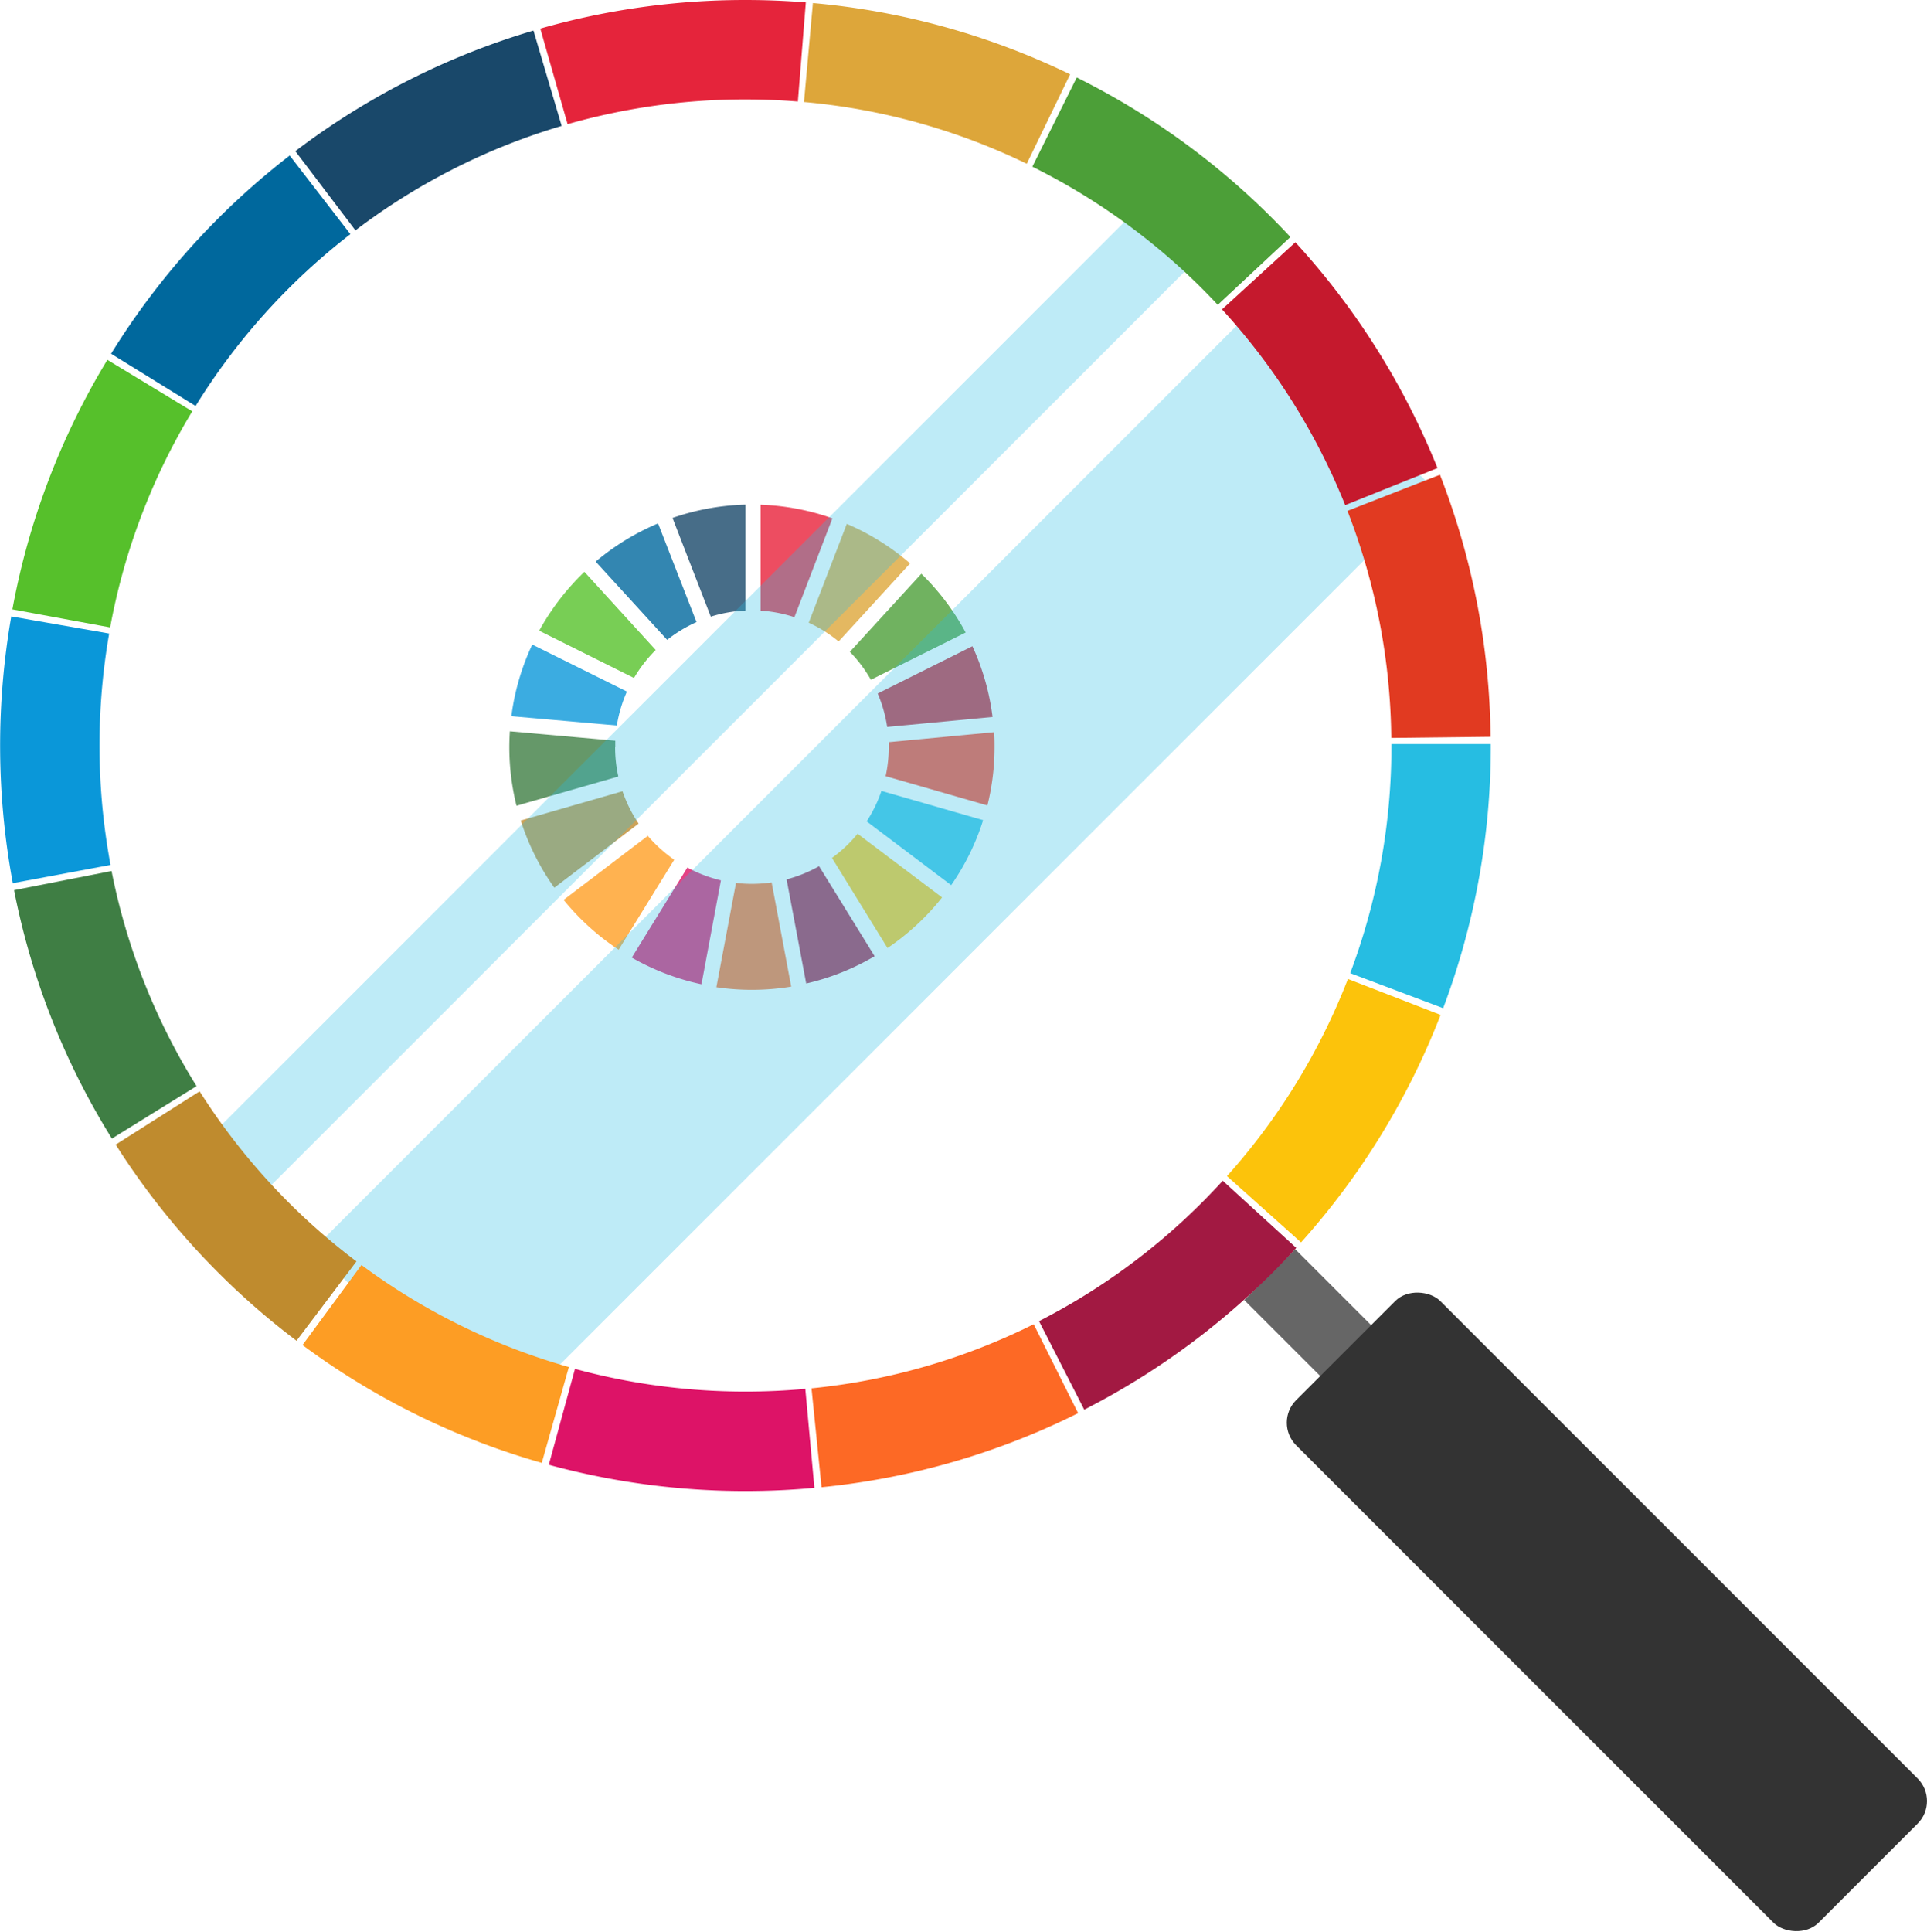 <svg xmlns="http://www.w3.org/2000/svg" viewBox="0 0 450.99 452.08"><defs><style>.cls-1{opacity:0.8;}.cls-2{fill:#56c22b;}.cls-3{fill:#dda63a;}.cls-4{fill:#c5192d;}.cls-5{fill:#4c9f38;}.cls-6{fill:#3f7e44;}.cls-7{fill:#fcc30b;}.cls-8{fill:#ff3a21;}.cls-9{fill:#ff9f24;}.cls-10{fill:#0a97d9;}.cls-11{fill:#a21942;}.cls-12,.cls-19{fill:#26bde2;}.cls-13{fill:#ff6924;}.cls-14{fill:#e8203a;}.cls-15{fill:#dd1367;}.cls-16{fill:#19486a;}.cls-17{fill:#bf8b2e;}.cls-18{fill:#00689d;}.cls-19{opacity:0.3;}.cls-20{fill:#666;}.cls-21{fill:#fd6925;}.cls-22{fill:#fd9d24;}.cls-23{fill:#e13a21;}.cls-24{fill:#56c02b;}.cls-25{fill:#e5243b;}.cls-26{fill:#333;}</style></defs><title>res資產 27</title><g id="圖層_2" data-name="圖層 2"><g id="圖層_1-2" data-name="圖層 1"><g class="cls-1"><path class="cls-2" d="M148.38,158.64a32.37,32.37,0,0,1,5.08-6.55L136.78,133.8a57.45,57.45,0,0,0-10.59,13.78Z"/><path class="cls-3" d="M189.27,145.71a31.78,31.78,0,0,1,7,4.39L213,131.83a57,57,0,0,0-14.82-9.25Z"/><path class="cls-4" d="M227.58,151.21l-22.17,11.06a31.72,31.72,0,0,1,2.22,7.83l24.66-2.33a56.27,56.27,0,0,0-4.71-16.56"/><path class="cls-5" d="M203.82,159.06,226,148a56.82,56.82,0,0,0-10.37-13.75L198.9,152.52a32.21,32.21,0,0,1,4.92,6.54"/><path class="cls-6" d="M144,174.82c0-.5,0-1,0-1.5l-24.67-2.2c-.08,1.22-.13,2.45-.13,3.7a56.9,56.9,0,0,0,1.68,13.72l23.83-6.84a31.88,31.88,0,0,1-.75-6.88"/><path class="cls-7" d="M200.71,195.09a31.93,31.93,0,0,1-6,5.66l13,21.09A57.25,57.25,0,0,0,220.48,210Z"/><path class="cls-8" d="M208,174.82a31.77,31.77,0,0,1-.73,6.8l23.82,6.85a56.45,56.45,0,0,0,1.67-13.65c0-1.17,0-2.33-.11-3.49L208,173.66c0,.39,0,.77,0,1.16"/><path class="cls-9" d="M151.63,195.57l-19.72,15a57,57,0,0,0,12.88,11.66l13-21.06a32.79,32.79,0,0,1-6.18-5.58"/><path class="cls-10" d="M144.37,169.76a31.69,31.69,0,0,1,2.36-7.94l-22.16-11a56.19,56.19,0,0,0-4.89,16.77Z"/><path class="cls-11" d="M204.69,223.75l-13-21.06a32,32,0,0,1-7.6,3.08l4.59,24.36a56.46,56.46,0,0,0,16-6.38"/><path class="cls-12" d="M206.29,185.07a31.78,31.78,0,0,1-3.46,7.13l19.78,14.92a56.4,56.4,0,0,0,7.48-15.21Z"/><path class="cls-13" d="M180.59,206.48a32,32,0,0,1-4.62.34,32.6,32.6,0,0,1-3.72-.22L167.66,231a56.85,56.85,0,0,0,17.51-.14Z"/><path class="cls-14" d="M178,142.88a31.94,31.94,0,0,1,7.92,1.53l8.89-23.13A56.43,56.43,0,0,0,178,118.1Z"/><path class="cls-15" d="M168.72,206a32.35,32.35,0,0,1-7.86-3l-13,21.07a56.66,56.66,0,0,0,16.31,6.24Z"/><path class="cls-16" d="M166.35,144.29a31.75,31.75,0,0,1,8.09-1.43V118.08a56.63,56.63,0,0,0-17.05,3.11Z"/><path class="cls-17" d="M149.46,192.72a31.87,31.87,0,0,1-3.77-7.57L121.88,192a56.36,56.36,0,0,0,7.86,15.72Z"/><path class="cls-18" d="M156.14,149.72a32.18,32.18,0,0,1,6.87-4.16l-9-23.09a56.92,56.92,0,0,0-14.6,8.94Z"/></g><rect class="cls-19" x="157.54" y="5.78" width="18.19" height="311.03" transform="translate(170.42 393.18) rotate(-135)"/><rect class="cls-19" x="174.65" y="47.85" width="59.91" height="311.03" transform="translate(205.49 491.85) rotate(-135)"/><rect class="cls-20" x="297.79" y="294.51" width="16.84" height="25.58" transform="translate(-127.61 306.53) rotate(-45)"/><path class="cls-15" d="M174.44,348.89a175.07,175.07,0,0,1-46-6.14l6.13-22.44a152,152,0,0,0,39.9,5.31c4.68,0,9.4-.21,14-.64l2.13,23.17C185.27,348.64,179.83,348.89,174.44,348.89Z"/><path class="cls-21" d="M192.27,348l-2.35-23.14a149.61,149.61,0,0,0,52-15l10.4,20.81A172.84,172.84,0,0,1,192.27,348Z"/><path class="cls-22" d="M126.8,342.3a173.18,173.18,0,0,1-56-27.57L84.59,296a150.25,150.25,0,0,0,48.55,23.88Z"/><path class="cls-11" d="M253.75,329.85l-10.58-20.71a151.1,151.1,0,0,0,43-32.86L303.37,292A174.36,174.36,0,0,1,253.75,329.85Z"/><path class="cls-17" d="M69.4,313.73a174.91,174.91,0,0,1-42.32-45.9l19.64-12.47a151.27,151.27,0,0,0,36.7,39.8Z"/><path class="cls-7" d="M304.49,290.71,287.16,275.2a150.89,150.89,0,0,0,28.3-46.13l21.69,8.4A173.91,173.91,0,0,1,304.49,290.71Z"/><path class="cls-6" d="M26.19,266.42A173,173,0,0,1,3.29,208.3l22.82-4.49A149.76,149.76,0,0,0,46,254.14Z"/><path class="cls-12" d="M337.75,235.9,316,227.71a150.64,150.64,0,0,0,9.64-53.27v-.34h23.26v.27A173.89,173.89,0,0,1,337.75,235.9Z"/><path class="cls-10" d="M3,206.66a176.14,176.14,0,0,1-.36-62.42l22.91,4a152.84,152.84,0,0,0,.32,54.15Z"/><path class="cls-23" d="M325.61,172.67a150.47,150.47,0,0,0-10.26-53.13L337,111.09a173.67,173.67,0,0,1,11.85,61.31Z"/><path class="cls-24" d="M25.78,146.81,2.9,142.59A172.83,172.83,0,0,1,25.13,84.2L45,96.25A149.88,149.88,0,0,0,25.78,146.81Z"/><path class="cls-4" d="M314.82,118.19A150.79,150.79,0,0,0,286,72.4l17.16-15.71a174.17,174.17,0,0,1,33.26,52.84Z"/><path class="cls-18" d="M45.78,95,26,82.77A174.5,174.5,0,0,1,67.8,36.39L82,54.79A151.37,151.37,0,0,0,45.78,95Z"/><path class="cls-5" d="M285,71.33A151.27,151.27,0,0,0,241.61,39L252,18.13a174.08,174.08,0,0,1,50,37.33Z"/><path class="cls-16" d="M83.18,53.9,69.12,35.37A173.53,173.53,0,0,1,124.85,7.15l6.6,22.31A150.17,150.17,0,0,0,83.18,53.9Z"/><path class="cls-3" d="M240.3,38.32a149.88,149.88,0,0,0-52.14-14.45L190.25.71a173.07,173.07,0,0,1,60.2,16.68Z"/><path class="cls-25" d="M132.84,29.05,126.45,6.69a174.66,174.66,0,0,1,48-6.69c4.71,0,9.47.19,14.14.56l-1.86,23.19c-4.06-.32-8.19-.49-12.28-.49A151.62,151.62,0,0,0,132.84,29.05Z"/><rect class="cls-26" x="352.21" y="290.71" width="47.72" height="172.92" rx="7.47" transform="translate(-156.55 376.39) rotate(-45)"/></g></g></svg>
